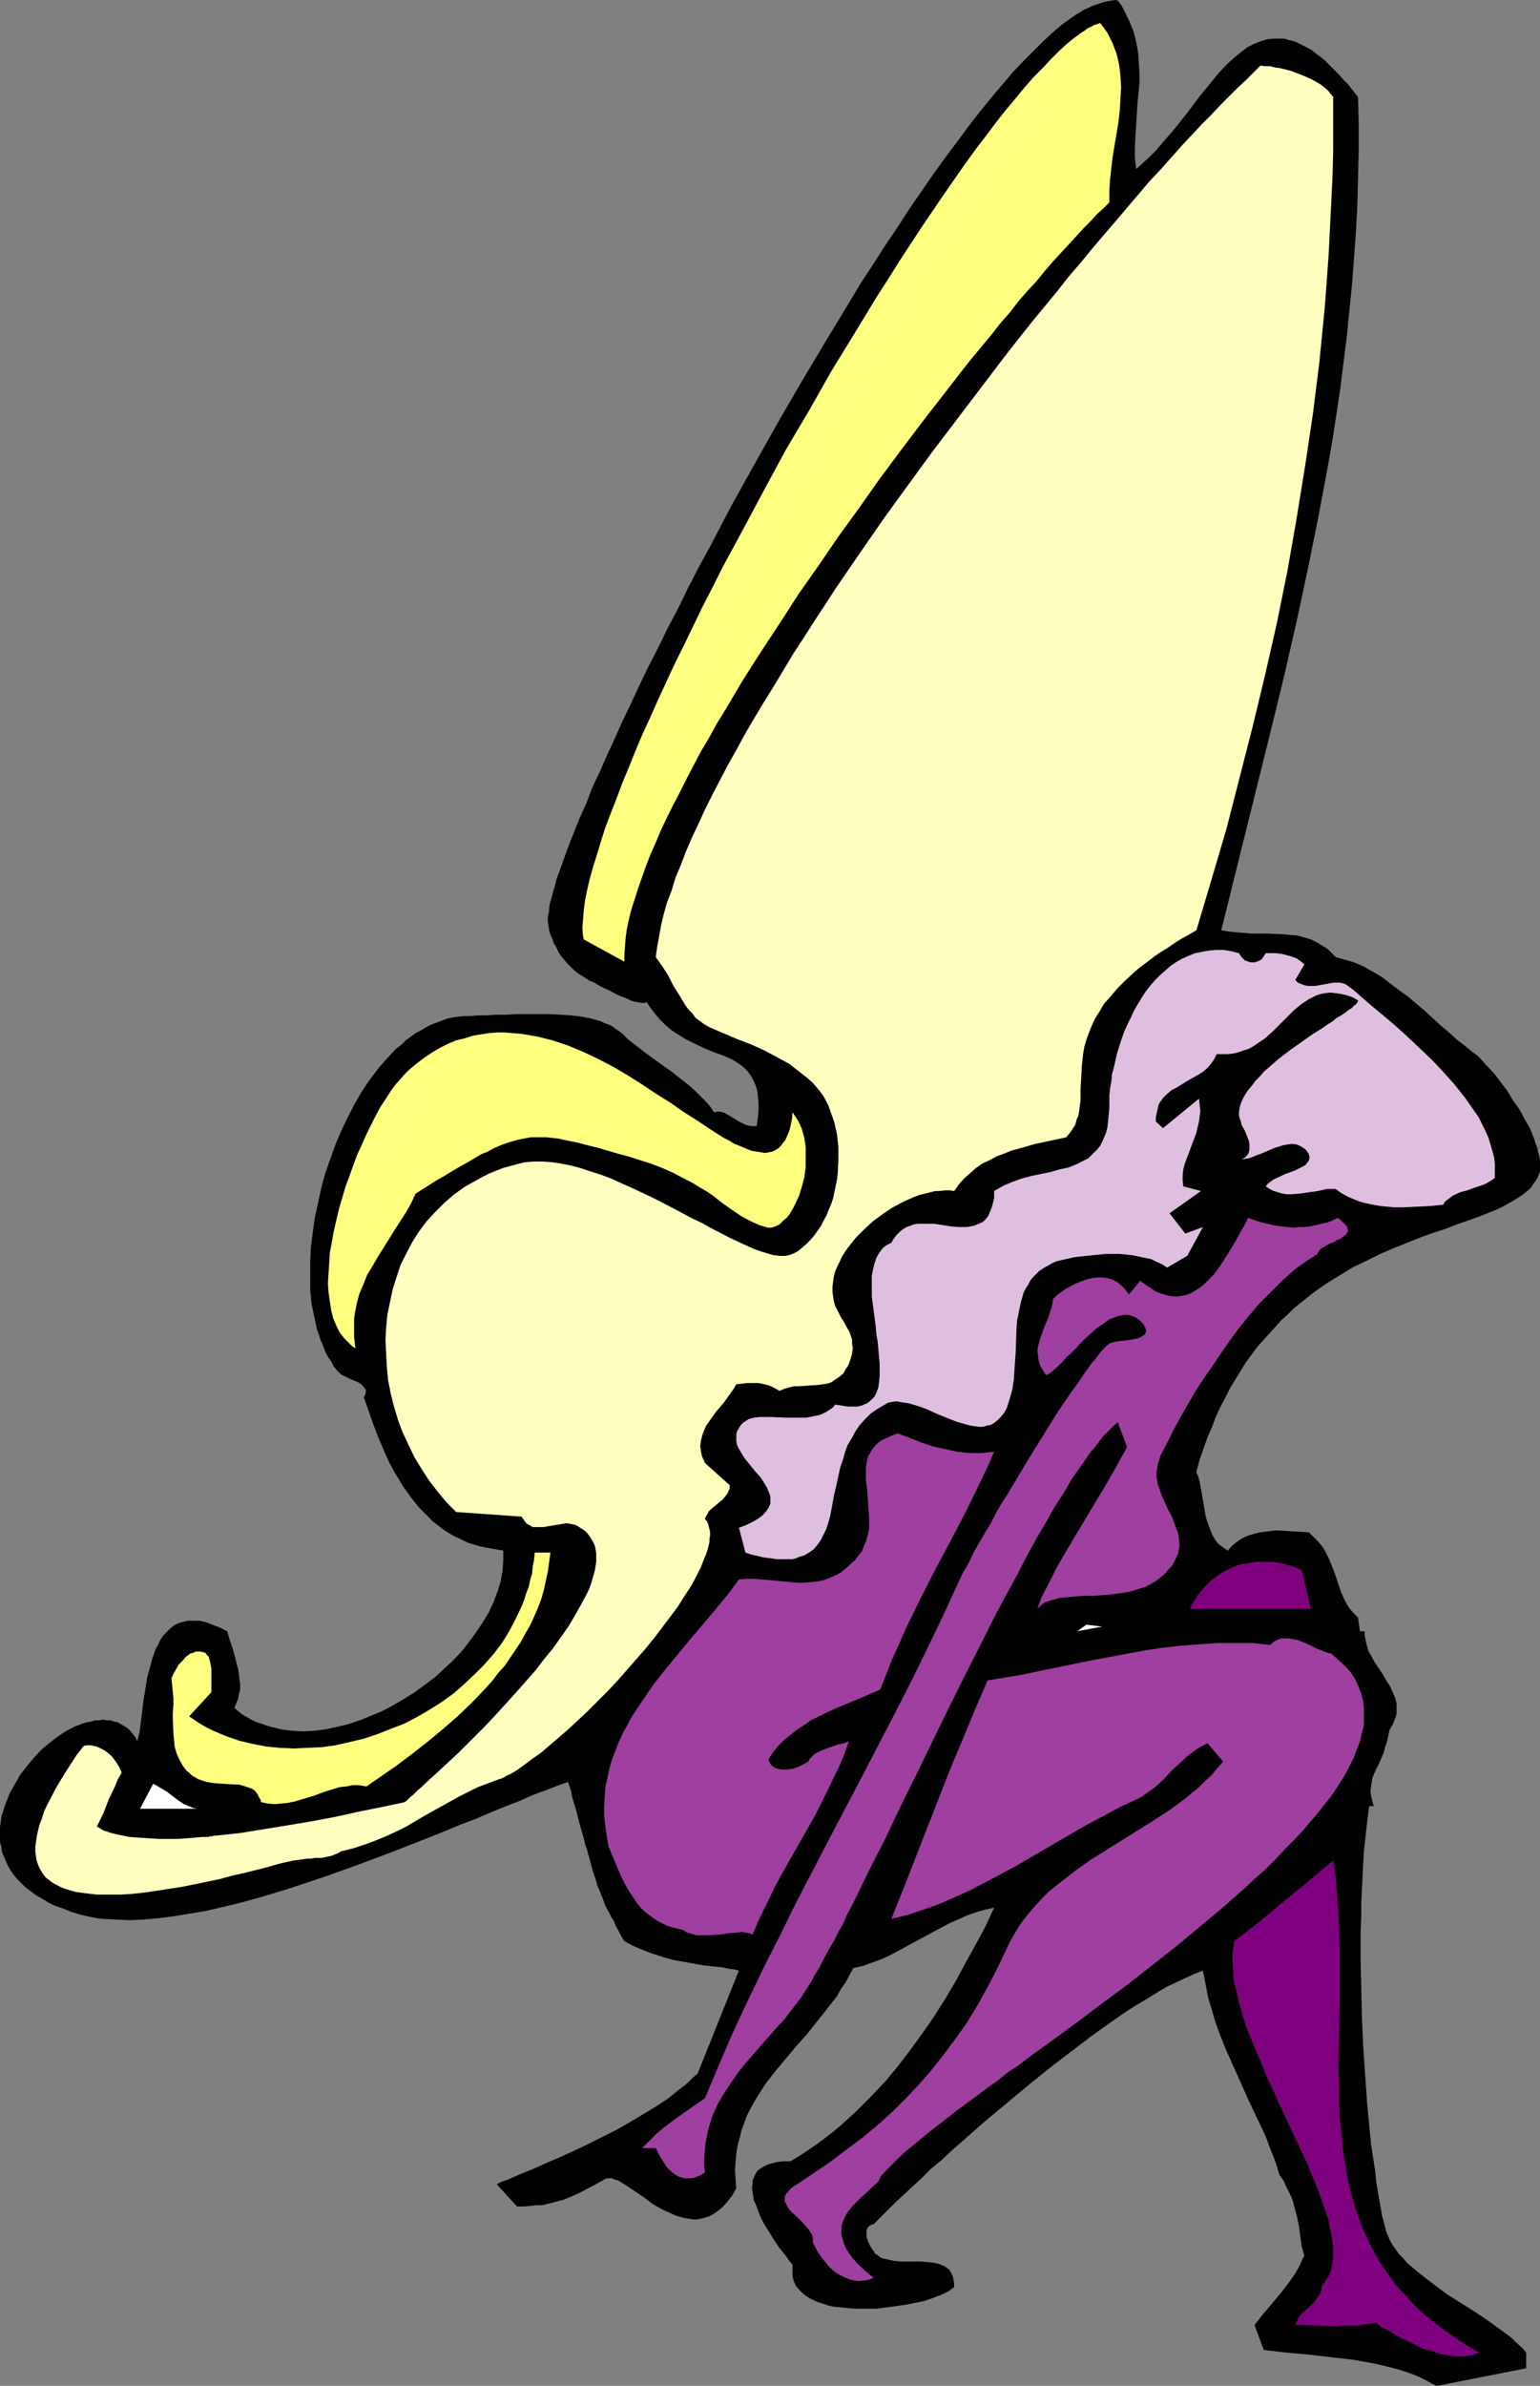 <?xml version="1.0" encoding="UTF-8" standalone="no"?>
<svg
   version="1.0"
   width="100.593mm"
   height="155.711mm"
   id="svg13"
   sodipodi:docname="Fairy 009.wmf"
   xmlns:inkscape="http://www.inkscape.org/namespaces/inkscape"
   xmlns:sodipodi="http://sodipodi.sourceforge.net/DTD/sodipodi-0.dtd"
   xmlns="http://www.w3.org/2000/svg"
   xmlns:svg="http://www.w3.org/2000/svg">
  <rect width="100%" height="100%" fill="#808080" stroke="none"/>
  <sodipodi:namedview
     id="namedview13"
     pagecolor="#ffffff"
     bordercolor="#000000"
     borderopacity="0.25"
     inkscape:showpageshadow="2"
     inkscape:pageopacity="0.0"
     inkscape:pagecheckerboard="0"
     inkscape:deskcolor="#d1d1d1"
     inkscape:document-units="mm" />
  <defs
     id="defs1">
    <pattern
       id="WMFhbasepattern"
       patternUnits="userSpaceOnUse"
       width="6"
       height="6"
       x="0"
       y="0" />
  </defs>
  <path
     style="fill:#000000;fill-opacity:1;fill-rule:evenodd;stroke:none"
     d="m 280.501,41.691 1.616,-1.454 1.777,-1.616 1.616,-1.616 1.616,-1.939 3.07,-3.555 3.07,-3.878 1.454,-1.939 1.454,-1.939 2.908,-3.555 1.454,-1.778 1.454,-1.616 1.454,-1.454 1.454,-1.293 1.616,-1.293 1.454,-1.131 1.616,-0.808 1.616,-0.646 1.616,-0.485 1.616,-0.162 h 0.969 0.808 0.969 l 0.808,0.323 0.969,0.162 0.969,0.323 0.969,0.485 0.969,0.485 0.969,0.485 1.131,0.646 0.969,0.808 1.131,0.808 0.969,0.808 1.131,1.131 1.131,1.131 1.131,1.131 1.131,1.293 1.293,1.293 1.131,1.454 1.293,1.616 0.162,6.625 v 6.625 l -0.162,6.464 -0.162,6.625 -0.323,6.464 -0.485,6.625 -0.485,6.464 -0.646,6.464 -0.646,6.464 -0.808,6.464 -0.808,6.464 -0.969,6.464 -0.969,6.302 -1.131,6.464 -2.424,12.927 -2.585,12.766 -2.747,12.766 -2.908,12.766 -3.07,12.604 -6.302,25.37 -6.302,25.37 1.777,0.323 1.777,0.162 1.939,0.162 1.939,0.162 h 3.716 l 3.878,0.162 1.777,0.162 1.939,0.162 1.777,0.485 1.616,0.485 1.616,0.808 1.616,0.97 0.808,0.485 0.646,0.646 0.808,0.808 0.646,0.646 2.262,0.646 2.262,0.646 2.262,0.97 2.262,1.293 2.262,1.293 2.101,1.616 2.101,1.616 2.262,1.616 4.201,3.555 4.039,3.717 1.939,1.616 1.939,1.778 1.939,1.454 1.939,1.616 0.485,0.323 0.646,0.485 0.646,0.646 0.646,0.646 0.646,0.808 0.808,0.808 1.616,1.778 1.454,1.939 1.616,2.101 1.454,2.424 1.616,2.262 1.293,2.424 1.293,2.262 0.969,2.424 0.323,1.131 0.485,1.131 0.162,0.97 0.323,1.131 0.162,0.97 v 0.97 0.97 0.808 l -0.323,0.808 -0.323,0.808 -0.485,0.808 -0.485,0.646 -0.485,0.808 -0.646,0.646 -1.616,1.293 -1.777,1.131 -1.939,1.131 -2.101,1.131 -2.424,0.97 -2.424,0.97 -2.747,0.97 -2.747,0.97 -2.908,1.131 -3.07,0.97 -3.07,1.131 -3.232,1.293 -3.232,1.293 -3.393,1.454 -3.232,1.616 -3.393,1.616 -3.232,1.939 -3.393,2.101 -3.232,2.262 -3.232,2.585 -1.616,1.293 -1.454,1.454 -1.616,1.454 -1.454,1.616 -2.908,3.232 -1.616,1.778 -1.293,1.778 -1.454,1.939 -1.293,2.101 -1.293,2.101 -1.293,2.101 -1.131,2.262 -1.293,2.424 -1.131,2.424 -0.969,2.585 -1.131,2.585 -0.969,2.747 -0.969,2.747 -0.808,3.07 0.485,1.131 0.323,1.293 0.485,2.585 0.485,2.747 0.485,2.909 0.323,1.293 0.485,1.293 0.485,1.293 0.485,1.131 0.646,1.131 0.808,0.97 1.131,0.808 1.131,0.808 0.969,-1.131 0.969,-0.808 1.131,-0.808 1.131,-0.646 1.293,-0.485 1.131,-0.323 1.293,-0.323 1.293,-0.162 2.747,-0.323 2.747,0.162 2.585,0.162 2.747,0.162 1.131,1.131 1.131,1.131 0.969,1.131 0.808,1.293 0.646,1.293 0.646,1.454 1.131,2.909 0.969,2.909 0.485,1.454 0.646,1.454 0.646,1.293 0.808,1.293 0.969,1.131 1.131,1.131 0.485,3.393 h 1.131 v 0.808 l 0.162,0.808 0.323,1.616 0.485,1.616 0.808,1.454 0.808,1.454 0.969,1.454 0.969,1.454 0.808,1.454 0.969,1.454 0.646,1.454 0.646,1.454 0.323,1.454 v 0.808 0.808 0.646 l -0.162,0.808 -0.323,0.808 -0.323,0.808 -0.485,0.97 -0.485,0.808 -0.323,1.616 -0.323,1.454 -0.485,1.293 -0.323,1.293 -0.485,1.131 -0.485,1.131 -0.485,0.97 -0.485,0.97 -0.808,1.939 -0.162,0.97 -0.162,1.131 -0.162,1.131 0.162,1.131 0.323,1.293 0.323,1.293 h -1.131 l -0.323,2.585 -0.323,2.747 -0.323,2.909 -0.323,2.909 -0.162,3.07 -0.162,3.07 -0.162,3.232 -0.162,3.393 v 3.393 l -0.162,3.393 v 6.948 l 0.162,7.11 0.162,7.272 0.323,7.272 0.485,7.11 0.485,6.948 0.323,3.393 0.323,3.393 0.323,3.232 0.485,3.232 0.485,3.07 0.323,3.07 0.485,2.909 0.485,2.747 0.485,2.747 0.646,2.424 0.323,1.293 0.485,1.131 0.485,1.131 0.646,1.131 0.808,1.131 0.808,1.131 0.969,0.97 0.969,1.131 2.262,1.939 2.424,1.939 2.585,1.939 2.585,1.939 5.655,3.555 2.747,1.778 2.585,1.778 2.424,1.778 2.424,1.778 0.969,0.97 1.939,1.778 0.808,0.97 v 3.878 l -22.136,4.363 -2.424,-1.293 -2.262,-1.131 -2.585,-0.97 -2.585,-0.808 -2.585,-0.646 -2.747,-0.646 -2.585,-0.485 -2.747,-0.485 -5.655,-0.646 -5.494,-0.646 -5.494,-0.485 -5.494,-0.646 -2.262,-6.14 1.616,-2.101 3.393,-4.04 1.616,-1.939 1.616,-2.101 1.616,-2.262 1.293,-2.262 0.485,-1.131 0.646,-1.293 -0.646,-2.262 -0.323,-2.424 -0.162,-1.131 -0.162,-1.293 -0.485,-2.424 -0.646,-2.424 -0.323,-1.293 -0.485,-1.293 -0.646,-1.293 -0.646,-1.293 -0.646,-1.454 -0.969,-1.293 -0.969,-3.232 -1.293,-3.232 -1.131,-3.07 -1.454,-3.07 -2.908,-6.14 -2.747,-6.14 -2.747,-6.14 -1.293,-3.232 -1.131,-3.07 -0.969,-3.232 -0.969,-3.232 -0.646,-3.393 -0.646,-3.232 -2.101,0.808 -2.101,0.97 -2.424,1.131 -2.424,1.131 -2.424,1.454 -2.585,1.616 -2.747,1.616 -2.747,1.778 -2.747,1.939 -2.747,1.939 -2.908,2.101 -2.747,2.101 -5.978,4.525 -5.655,4.525 -5.817,4.848 -5.655,4.686 -5.494,4.848 -2.585,2.262 -2.585,2.424 -2.585,2.101 -2.262,2.262 -2.262,2.101 -2.262,2.101 -2.101,1.939 -1.939,1.939 -1.777,1.778 -1.616,1.616 -0.646,0.162 -0.485,0.323 -0.323,0.323 -0.162,0.323 -0.162,0.485 v 0.323 0.646 0.485 l 0.323,0.97 0.485,1.131 0.485,0.808 0.485,0.646 0.323,0.646 0.646,0.323 0.485,0.485 0.646,0.323 1.454,0.323 1.454,0.323 1.616,0.162 h 1.616 3.393 l 1.777,0.162 1.454,0.162 1.454,0.323 0.646,0.323 0.485,0.162 0.646,0.485 0.485,0.323 0.323,0.485 0.323,0.646 0.323,0.646 0.162,0.808 0.162,0.808 v 0.97 l -0.646,0.485 -0.646,0.485 -0.969,0.485 -0.969,0.485 -1.293,0.485 -1.293,0.485 -1.454,0.485 -1.454,0.323 -1.616,0.323 -1.616,0.323 -3.555,0.485 -3.555,0.485 h -3.716 -1.777 l -1.777,-0.162 -1.616,-0.162 -1.777,-0.162 -1.454,-0.323 -1.454,-0.485 -1.454,-0.485 -1.293,-0.646 -1.131,-0.646 -0.969,-0.808 -0.808,-0.808 -0.808,-0.97 -0.485,-1.131 -0.323,-1.293 v -1.293 -1.454 l -0.485,-0.646 -0.485,-0.485 -0.485,-0.808 -0.646,-0.808 -1.293,-1.616 -1.293,-1.939 -1.293,-2.101 -1.293,-2.101 -0.969,-2.101 -0.808,-2.262 -0.485,-0.97 -0.162,-1.131 -0.162,-0.97 -0.162,-0.97 0.162,-0.97 v -0.808 l 0.323,-0.808 0.323,-0.808 0.485,-0.808 0.808,-0.646 0.808,-0.485 0.969,-0.485 1.131,-0.323 1.293,-0.323 1.454,-0.162 h 1.777 l 2.101,-1.293 2.262,-1.454 2.101,-1.454 1.939,-1.454 2.101,-1.616 1.939,-1.616 3.716,-3.393 3.555,-3.555 3.555,-3.717 3.232,-3.878 3.07,-4.04 3.07,-4.201 2.908,-4.201 2.747,-4.363 2.585,-4.363 2.424,-4.525 2.424,-4.363 2.424,-4.525 2.101,-4.525 -2.262,0.485 -2.262,0.646 -2.262,0.808 -2.101,0.97 -2.262,0.97 -2.101,1.131 -4.201,2.262 -4.201,2.262 -4.201,2.262 -2.101,0.97 -2.262,0.808 -2.262,0.808 -2.262,0.485 -0.969,1.778 -0.969,1.778 -1.131,1.616 -0.969,1.778 -2.424,3.07 -2.424,3.07 -2.585,3.232 -2.585,2.909 -2.585,3.07 -2.424,2.909 -2.424,3.07 -2.101,3.232 -0.969,1.616 -0.969,1.778 -0.808,1.616 -0.646,1.778 -0.646,1.778 -0.485,1.939 -0.485,1.778 -0.323,2.101 -0.162,1.939 -0.162,2.101 0.162,2.262 0.162,2.101 -0.969,1.778 -1.131,1.454 -1.131,1.293 -1.131,0.97 -1.131,0.808 -1.131,0.646 -1.131,0.323 -1.293,0.323 -1.131,0.162 -1.131,-0.162 -1.293,-0.162 -1.131,-0.323 -1.131,-0.323 -1.131,-0.485 -2.424,-1.131 -2.262,-1.293 -2.101,-1.616 -1.939,-1.293 -1.939,-1.293 -0.969,-0.646 -0.808,-0.485 -0.808,-0.485 -0.808,-0.162 -0.646,-0.323 h -0.808 -0.485 l -0.646,0.323 -1.454,0.808 -1.454,0.808 -1.293,0.646 -1.131,0.646 -2.424,1.131 -2.424,0.97 -2.424,0.646 -1.293,0.323 -1.293,0.323 h -1.454 l -1.454,0.162 -1.616,0.162 h -1.777 l -5.009,-5.494 1.293,-0.646 1.454,-0.485 2.908,-1.293 3.232,-1.293 3.232,-1.454 3.393,-1.454 3.555,-1.616 3.393,-1.616 3.555,-1.778 3.555,-1.778 3.393,-1.939 3.232,-1.939 3.232,-1.939 2.908,-1.939 2.585,-2.101 1.293,-0.97 1.131,-0.97 1.131,-1.131 1.131,-0.97 10.179,-25.37 -1.293,-0.323 -1.293,-0.162 -1.454,-0.323 -1.616,-0.162 -1.454,-0.162 -1.616,-0.162 -1.777,-0.323 -1.777,-0.323 -1.777,-0.323 -1.939,-0.323 -1.777,-0.485 -2.101,-0.646 -1.939,-0.646 -2.101,-0.808 -2.262,-0.97 -2.101,-1.131 -0.808,-1.293 -0.646,-1.293 -0.646,-1.131 -0.485,-1.293 -0.646,-0.97 -0.485,-0.97 -0.969,-1.778 -0.646,-1.778 -0.646,-1.616 -0.646,-1.454 -0.485,-1.778 -0.646,-1.778 -0.485,-1.939 -0.323,-1.131 -0.323,-1.131 -0.323,-1.293 -0.485,-1.293 -0.323,-1.454 -0.485,-1.616 -0.485,-1.778 -0.485,-1.778 -0.485,-1.939 -0.646,-2.101 -0.323,-1.131 -0.162,-1.131 -0.808,-2.424 -2.747,0.97 -2.908,1.131 -3.07,1.131 -3.232,1.454 -3.393,1.293 -3.555,1.454 -3.716,1.616 -3.878,1.454 -3.878,1.616 -4.039,1.616 -8.241,3.232 -8.564,3.232 -8.564,3.07 -8.725,2.909 -4.201,1.293 -4.363,1.293 -4.201,1.131 -4.039,0.97 -4.201,0.97 -3.878,0.646 -3.878,0.646 -3.878,0.485 -3.555,0.323 -3.555,0.162 -3.393,-0.162 -3.232,-0.162 -1.454,-0.162 -3.07,-0.646 -1.293,-0.323 -2.101,-0.646 -1.939,-0.808 -1.939,-0.646 -1.616,-0.808 -1.616,-0.97 L 8.887,467.483 7.594,466.514 6.302,465.544 5.332,464.574 4.201,463.443 3.393,462.474 2.585,461.343 1.939,460.212 1.454,459.08 0.969,457.949 0.485,456.818 0.323,455.525 0,454.394 v -1.293 -1.131 -1.293 l 0.162,-1.131 0.162,-1.293 0.323,-1.131 0.808,-2.424 0.969,-2.424 1.293,-2.262 1.293,-2.262 1.616,-2.101 1.777,-2.101 1.777,-1.939 1.939,-1.616 2.101,-1.616 1.939,-1.293 2.101,-1.131 2.101,-0.808 1.131,-0.323 0.969,-0.162 0.969,-0.323 h 0.969 l 0.969,-0.162 0.969,0.162 h 0.969 l 0.808,0.323 0.969,0.162 0.808,0.485 0.808,0.485 0.808,0.485 0.646,0.646 0.646,0.808 0.646,0.808 0.485,0.97 0.162,-0.97 0.323,-0.97 0.162,-1.131 0.162,-1.293 0.323,-2.747 0.162,-1.293 0.162,-1.454 0.485,-2.909 0.485,-3.07 0.808,-2.909 0.323,-1.293 0.485,-1.454 0.485,-1.293 0.646,-1.131 0.485,-1.131 0.808,-1.131 0.808,-0.808 0.808,-0.808 0.969,-0.808 0.969,-0.485 1.131,-0.323 1.293,-0.323 h 1.293 1.454 l 1.616,0.323 1.616,0.646 1.777,0.646 0.969,0.485 0.969,0.485 0.646,2.101 0.808,2.424 0.646,2.424 0.646,2.585 0.162,1.131 0.162,1.293 0.162,1.131 v 1.293 l -0.323,1.131 -0.162,1.131 -0.485,1.131 -0.485,1.131 0.969,0.808 0.969,0.808 1.131,0.646 1.131,0.646 1.293,0.646 1.131,0.323 1.293,0.485 1.131,0.323 2.585,0.646 2.585,0.323 2.747,0.162 2.747,-0.162 2.747,-0.323 2.908,-0.646 2.747,-0.646 2.908,-0.97 2.747,-1.131 2.747,-1.131 2.747,-1.454 2.747,-1.616 2.585,-1.616 2.424,-1.778 2.585,-1.939 2.262,-2.101 2.262,-2.101 2.101,-2.262 1.777,-2.262 1.777,-2.424 1.616,-2.424 1.454,-2.424 1.131,-2.424 0.969,-2.585 0.808,-2.585 0.485,-2.585 0.162,-2.585 v -2.424 l -1.939,-0.323 -1.777,-0.323 -1.777,-0.323 -1.616,-0.485 -1.616,-0.485 -1.616,-0.808 -1.454,-0.646 -1.454,-0.808 -1.293,-0.808 -1.454,-1.131 -1.293,-0.97 -1.131,-1.131 -1.131,-1.131 -1.131,-1.131 -2.101,-2.585 -1.939,-2.747 -1.777,-2.909 -1.616,-2.909 -1.454,-3.232 -1.293,-3.07 -1.293,-3.393 -1.131,-3.232 -1.131,-3.232 0.323,-0.646 0.162,-0.646 v -0.646 l -0.323,-0.323 -0.323,-0.485 -0.323,-0.323 -0.646,-0.485 -0.646,-0.323 -1.293,-0.485 -1.293,-0.646 -1.293,-0.646 -0.485,-0.485 -0.485,-0.485 -0.808,-0.97 -0.646,-1.293 -0.808,-1.131 -0.646,-1.293 -0.485,-1.293 -0.646,-1.454 -0.969,-2.909 -0.646,-3.07 -0.646,-3.07 -0.323,-3.393 v -3.393 -3.555 l 0.162,-3.555 0.485,-3.717 0.485,-3.555 0.808,-3.717 0.808,-3.717 0.969,-3.555 1.293,-3.717 1.293,-3.555 1.454,-3.393 1.616,-3.393 1.616,-3.07 1.777,-3.07 1.939,-2.909 2.101,-2.747 2.262,-2.585 2.101,-2.262 1.293,-0.97 1.131,-1.131 1.131,-0.808 1.293,-0.97 1.293,-0.646 1.293,-0.808 1.293,-0.646 1.293,-0.485 1.293,-0.485 1.293,-0.485 1.454,-0.323 1.293,-0.162 1.454,-0.162 h 1.454 l 1.939,-0.162 h 0.969 1.131 l 2.424,-0.162 h 2.424 l 2.747,-0.162 h 2.585 5.494 l 2.747,0.162 2.585,0.162 2.585,0.323 2.424,0.485 2.262,0.646 0.969,0.485 0.969,0.323 0.969,0.485 0.808,0.646 0.808,0.485 0.808,0.646 1.293,1.293 1.454,1.131 2.908,2.262 3.07,2.262 3.232,2.262 3.07,2.424 1.454,1.131 1.454,1.293 1.293,1.293 1.293,1.293 1.131,1.293 0.969,1.454 0.808,-0.162 h 0.646 l 0.808,0.162 0.646,0.323 1.131,0.646 2.424,1.454 1.293,0.646 0.646,0.162 0.646,0.162 h 0.808 0.646 l 0.323,-2.101 0.162,-1.939 v -1.616 l -0.162,-1.616 -0.162,-1.454 -0.323,-1.131 -0.485,-1.131 -0.485,-0.97 -0.646,-0.97 -0.646,-0.808 -0.808,-0.808 -0.808,-0.646 -0.808,-0.485 -0.969,-0.646 -2.101,-0.97 -2.262,-0.808 -2.424,-0.97 -2.424,-1.131 -2.585,-1.293 -1.293,-0.808 -1.293,-0.808 -1.131,-0.808 -1.293,-1.131 -1.131,-1.131 -1.131,-1.293 -1.131,-1.454 -1.131,-1.616 -0.646,0.162 h -0.646 l -0.808,-0.162 -0.969,-0.162 -0.969,-0.323 -0.969,-0.485 -2.101,-0.808 -2.101,-1.131 -2.101,-0.97 -0.808,-0.485 -0.808,-0.485 -0.808,-0.323 -0.646,-0.323 -0.969,-0.646 -0.808,-0.485 -0.969,-0.646 -0.969,-0.808 -0.808,-0.808 -0.808,-0.808 -1.454,-1.778 -0.646,-0.97 -0.485,-1.131 -0.646,-0.97 -0.323,-1.131 -0.485,-0.97 -0.323,-1.131 -0.162,-1.131 -0.162,-1.131 v -1.131 l 0.162,-0.646 0.162,-0.646 v -0.808 l 0.162,-0.97 0.485,-1.778 0.323,-1.131 0.323,-1.131 0.646,-2.424 0.969,-2.585 0.969,-2.747 1.131,-3.07 1.293,-3.232 1.293,-3.232 1.616,-3.555 1.454,-3.878 1.777,-3.717 1.777,-4.04 1.939,-4.201 1.939,-4.363 2.101,-4.363 2.101,-4.525 2.262,-4.686 2.424,-4.686 2.262,-4.686 2.585,-4.848 2.424,-5.009 2.585,-5.009 2.747,-5.009 5.332,-10.18 5.655,-10.18 5.817,-10.342 5.817,-10.019 5.978,-10.019 5.978,-9.857 2.908,-4.848 3.07,-4.686 2.908,-4.525 3.07,-4.525 2.908,-4.525 2.908,-4.201 2.908,-4.201 2.908,-4.04 2.908,-3.878 2.747,-3.717 2.747,-3.555 2.747,-3.393 2.747,-3.232 2.585,-3.07 2.585,-2.747 2.585,-2.585 2.424,-2.424 2.424,-2.262 2.262,-1.939 1.131,-0.808 1.131,-0.808 1.131,-0.808 1.131,-0.646 0.969,-0.646 1.131,-0.485 0.969,-0.485 0.969,-0.323 0.969,-0.323 0.969,-0.323 0.808,-0.162 0.969,-0.162 L 275.169,0 l 0.808,0.162 0.969,1.293 0.646,1.293 0.646,1.293 0.646,1.293 0.485,1.293 0.485,1.131 0.646,2.585 0.485,2.585 0.162,2.424 0.162,2.585 v 2.585 l -0.485,5.009 -0.323,5.171 -0.162,2.747 -0.162,2.747 v 2.747 z"
     id="path1" />
  <path
     style="fill:#ffff7f;fill-opacity:1;fill-rule:evenodd;stroke:none"
     d="m 273.876,49.932 -1.454,1.454 -1.616,1.454 -1.616,1.778 -1.616,1.616 -1.777,1.939 -1.939,2.101 -1.939,2.101 -1.939,2.101 -2.101,2.424 -1.939,2.424 -2.262,2.424 -2.262,2.585 -2.101,2.747 -2.424,2.747 -2.262,2.909 -2.424,2.909 -2.424,2.909 -2.424,3.07 -5.009,6.464 -5.009,6.464 -5.009,6.625 -5.171,6.948 -5.009,7.11 -5.171,7.11 -4.847,7.11 -5.009,7.11 -4.686,7.272 -4.686,7.11 -4.524,7.11 -4.201,7.11 -2.101,3.393 -1.939,3.555 -1.939,3.232 -1.777,3.393 -1.777,3.393 -1.616,3.232 -1.616,3.07 -1.616,3.232 -1.454,3.07 -1.293,3.07 -1.293,2.909 -1.131,2.909 -0.969,2.747 -0.969,2.747 -0.808,2.585 -0.808,2.424 -0.646,2.585 -0.485,2.262 -0.323,2.262 -0.162,2.101 -0.162,2.101 v 1.778 l -10.018,-5.494 -0.162,-0.646 -0.162,-1.616 v -0.97 l 0.162,-1.939 0.162,-2.101 0.323,-2.424 0.485,-2.424 0.646,-2.747 0.808,-2.909 0.969,-3.07 0.969,-3.232 1.131,-3.555 1.293,-3.393 1.454,-3.717 1.454,-3.878 1.616,-3.878 1.616,-4.04 1.777,-4.201 1.939,-4.201 1.939,-4.363 2.101,-4.525 2.101,-4.525 2.262,-4.525 2.262,-4.686 2.262,-4.686 2.424,-4.686 2.424,-4.848 5.171,-9.534 5.171,-9.695 5.332,-9.857 5.655,-9.534 5.494,-9.695 5.655,-9.211 5.494,-9.049 2.908,-4.525 2.747,-4.363 2.747,-4.201 2.747,-4.201 2.747,-4.04 2.747,-4.04 2.585,-3.717 2.585,-3.717 2.585,-3.555 2.585,-3.393 2.424,-3.232 2.424,-3.07 2.424,-2.909 2.262,-2.747 2.262,-2.585 2.262,-2.262 2.101,-2.262 1.939,-1.939 1.939,-1.778 1.777,-1.454 1.777,-1.293 0.808,-0.485 0.808,-0.646 0.808,-0.323 0.808,-0.485 0.646,-0.162 0.808,-0.323 0.969,1.293 0.808,1.131 0.646,1.293 0.646,1.293 0.485,1.293 0.485,1.293 0.323,1.293 0.323,1.454 0.162,1.293 0.162,1.454 0.162,2.747 -0.162,2.909 -0.162,2.747 -0.323,2.909 -0.485,2.909 -0.969,5.817 -0.323,2.747 -0.323,2.909 -0.162,2.747 z"
     id="path2" />
  <path
     style="fill:#ffffbf;fill-opacity:1;fill-rule:evenodd;stroke:none"
     d="m 329.136,23.915 v 6.625 6.464 l -0.162,6.464 -0.323,6.625 -0.323,6.464 -0.323,6.464 -0.485,6.625 -0.485,6.464 -0.646,6.464 -0.646,6.625 -0.808,6.464 -0.808,6.464 -1.939,12.927 -2.101,12.927 -2.262,12.927 -2.585,12.766 -2.908,12.766 -3.07,12.766 -3.232,12.604 -3.232,12.604 -3.716,12.604 -3.716,12.443 -1.939,1.131 -1.777,0.97 -1.777,1.131 -1.616,1.131 -1.616,0.97 -1.454,0.97 -1.454,1.131 -1.293,0.97 -1.293,0.97 -1.293,1.131 -2.101,1.939 -1.939,1.939 -1.616,1.939 -1.616,1.778 -1.131,1.939 -1.131,1.778 -0.808,1.778 -0.646,1.616 -0.646,1.778 -0.485,1.616 -0.323,1.778 -0.162,1.454 -0.162,1.616 -0.162,2.909 -0.162,2.909 v 2.747 l -0.162,1.131 -0.162,1.293 -0.162,1.131 -0.485,1.131 -0.323,1.293 -0.646,0.97 -0.646,0.97 -0.969,1.131 -3.716,0.808 -3.878,0.808 -3.878,1.131 -1.939,0.485 -1.939,0.808 -1.777,0.646 -1.777,0.97 -1.777,0.808 -1.616,1.131 -1.454,1.293 -1.454,1.293 -1.293,1.454 -1.131,1.616 -1.131,-0.162 h -1.131 l -1.293,0.162 h -1.131 l -1.293,0.323 -1.293,0.323 -1.293,0.323 -1.293,0.485 -2.585,1.131 -2.747,1.454 -2.424,1.616 -2.424,1.778 -2.262,2.101 -2.101,2.101 -1.777,2.262 -0.808,1.131 -0.808,1.293 -0.485,1.131 -0.646,1.293 -0.485,1.131 -0.323,1.293 -0.162,1.131 -0.162,1.293 v 1.293 l 0.162,1.131 0.162,1.131 0.323,1.131 0.485,0.97 0.485,0.97 0.485,0.97 0.646,0.97 0.969,1.778 0.485,0.808 0.323,0.97 0.323,0.97 v 1.131 l 0.162,0.97 -0.162,1.293 -0.323,1.131 -0.485,1.454 -0.323,0.646 -0.485,0.646 -0.323,0.646 -0.323,0.485 -0.969,0.808 -0.969,0.646 -0.969,0.646 -0.969,0.323 -1.131,0.162 -1.131,0.162 -2.424,0.162 -2.424,0.162 h -1.131 l -1.293,0.323 -1.131,0.323 -1.131,0.485 -1.131,-0.646 -1.293,-0.646 -1.293,-0.323 -1.454,-0.323 h -1.293 -1.454 l -1.293,0.162 -1.454,0.162 -0.646,1.131 -0.808,1.131 -1.616,2.262 -1.939,2.262 -1.616,2.262 -0.808,1.131 -0.485,1.131 -0.485,1.293 -0.323,1.293 -0.162,1.293 0.162,1.293 0.162,0.808 0.162,0.646 0.323,0.646 0.323,0.808 6.14,5.494 v 0.808 l -0.323,0.646 -0.162,0.485 -0.485,0.646 -0.808,0.97 -0.969,0.808 -0.969,0.808 -0.969,0.808 -0.485,0.485 -0.323,0.646 -0.323,0.485 -0.323,0.646 0.485,0.646 0.323,0.646 0.162,0.646 0.162,0.646 0.162,0.808 v 0.808 l -0.162,0.808 v 0.808 l -0.485,1.939 -0.323,0.97 -0.485,1.131 -0.808,2.101 -1.131,2.262 -1.293,2.424 -1.616,2.424 -1.616,2.585 -1.939,2.585 -1.939,2.585 -2.101,2.747 -2.101,2.585 -2.262,2.585 -4.686,5.333 -2.424,2.585 -2.424,2.424 -2.424,2.424 -2.424,2.262 -2.424,2.262 -2.262,1.939 -2.262,1.939 -2.262,1.939 -2.101,1.454 -1.939,1.454 -1.777,1.293 -0.808,0.485 -0.808,0.485 -0.808,0.323 -0.808,0.485 -0.646,0.323 -0.646,0.162 -2.585,0.97 -2.585,0.97 -2.262,1.131 -2.262,1.131 -4.363,2.424 -4.363,2.424 -4.363,2.585 -2.262,1.131 -2.424,1.131 -2.747,1.131 -2.585,0.97 -2.908,0.97 -3.232,0.808 -0.808,0.485 -0.808,0.323 -0.808,0.323 -0.808,0.162 -1.616,0.323 h -1.616 l -0.808,0.162 h -0.969 l -1.131,0.162 -1.131,0.162 -1.293,0.162 -1.454,0.323 -1.454,0.323 -1.777,0.485 -2.262,0.646 -2.585,0.646 -2.585,0.646 -2.908,0.646 -2.908,0.808 -3.07,0.646 -6.302,1.293 -6.302,0.97 -3.232,0.485 -3.07,0.323 -2.908,0.162 h -2.908 -2.747 l -2.747,-0.323 -2.424,-0.323 -1.131,-0.323 -1.131,-0.323 -0.969,-0.323 -0.969,-0.485 -0.969,-0.485 -0.808,-0.485 -0.808,-0.646 -0.646,-0.485 -0.646,-0.808 -0.485,-0.808 -0.485,-0.808 -0.323,-0.808 -0.323,-0.97 -0.162,-0.97 -0.162,-1.131 v -1.293 l 0.162,-1.131 0.162,-1.293 0.323,-1.454 0.323,-1.454 0.646,-1.616 0.485,-1.616 0.808,-1.778 0.969,-1.778 0.969,-1.939 1.131,-1.939 1.293,-2.101 1.454,-2.262 1.454,-2.262 1.777,-2.262 0.808,-0.162 h 0.808 l 0.808,0.162 0.808,0.162 0.646,0.323 0.646,0.323 0.646,0.323 0.646,0.485 1.131,0.97 0.969,1.293 0.808,1.293 0.646,1.454 -0.969,1.616 -0.646,1.616 -1.616,3.393 -1.293,3.393 -1.616,3.232 0.808,0.485 0.808,0.485 1.939,0.646 2.101,0.485 2.424,0.485 2.262,0.162 2.424,0.162 2.585,0.162 h 2.424 2.262 l 2.262,-0.162 1.939,-0.162 1.777,-0.162 h 0.808 0.646 l 0.485,-0.162 h 0.485 l 0.485,-0.162 h 0.323 0.162 v 0 l 5.978,-0.646 5.978,-0.97 5.978,-0.97 5.817,-0.97 5.978,-1.131 5.817,-1.293 5.655,-1.131 5.332,-1.131 0.485,-0.323 0.485,-0.485 0.485,-0.485 0.646,-0.485 0.646,-0.646 0.646,-0.646 0.808,-0.646 0.808,-0.808 1.777,-1.616 1.939,-1.778 2.101,-1.939 2.262,-2.101 2.262,-2.262 2.424,-2.424 2.424,-2.424 2.424,-2.585 4.847,-5.333 4.847,-5.494 2.101,-2.747 2.262,-2.747 1.939,-2.747 1.939,-2.747 1.616,-2.747 1.454,-2.585 1.293,-2.424 0.646,-1.293 0.485,-1.293 0.323,-1.131 0.323,-1.131 0.323,-1.131 0.162,-1.131 0.162,-0.97 v -1.131 -0.97 l -0.162,-0.97 -0.162,-0.808 -0.323,-0.808 -0.485,-0.808 -0.485,-0.808 -0.646,-0.808 -0.646,-0.646 -0.808,-0.485 -0.969,-0.646 -0.808,-0.323 -0.969,-0.162 -0.808,-0.162 -0.969,0.162 -1.939,0.323 -1.939,0.323 -0.808,0.162 h -0.969 -0.808 -0.969 l -0.808,-0.485 -0.646,-0.323 -0.646,-0.808 -0.323,-0.485 -0.323,-0.485 -16.158,-1.131 -2.424,-2.424 -2.262,-2.747 -2.101,-2.747 -1.777,-2.747 -1.777,-2.909 -1.454,-3.07 -1.454,-3.07 -1.131,-3.07 -0.969,-3.232 -0.808,-3.232 -0.646,-3.232 -0.323,-3.393 -0.162,-3.232 -0.162,-3.232 0.162,-3.232 0.323,-3.232 0.646,-3.07 0.646,-3.07 0.969,-3.07 0.969,-2.909 1.454,-2.909 1.454,-2.747 1.616,-2.585 1.939,-2.585 2.101,-2.262 2.262,-2.262 2.424,-2.101 2.747,-1.939 2.908,-1.616 1.454,-0.808 1.616,-0.808 1.616,-0.646 1.616,-0.646 1.777,-0.485 1.777,-0.485 1.939,-0.485 2.101,-0.162 h 2.262 l 2.262,0.162 2.262,0.323 2.424,0.485 2.424,0.646 2.424,0.808 2.585,0.808 2.585,0.97 2.424,1.131 2.585,1.131 5.171,2.424 5.009,2.585 4.847,2.585 2.424,1.131 2.262,1.293 2.262,1.131 2.101,1.131 2.101,0.97 2.101,0.97 1.777,0.808 1.777,0.646 1.616,0.485 1.616,0.485 1.454,0.162 h 1.293 l 0.969,-0.162 0.969,-0.323 1.293,-0.646 0.969,-0.808 1.131,-0.97 0.969,-0.97 0.969,-1.131 0.808,-1.131 0.808,-1.131 0.646,-1.293 0.808,-1.454 0.485,-1.293 0.646,-1.454 0.485,-1.454 0.323,-1.616 0.323,-1.454 0.323,-1.616 0.162,-1.454 0.162,-3.232 v -1.616 -1.616 l -0.162,-1.454 -0.162,-1.616 -0.323,-1.454 -0.323,-1.454 -0.485,-1.454 -0.485,-1.293 -0.485,-1.454 -0.646,-1.293 -0.646,-1.131 -0.808,-1.131 -0.808,-0.97 -0.969,-1.131 -1.454,-1.293 -1.454,-1.131 -1.454,-1.131 -1.454,-1.131 -3.232,-1.778 -3.07,-1.616 -3.232,-1.454 -3.393,-1.293 -3.393,-1.454 -3.393,-1.454 -1.131,-0.646 -1.131,-0.808 -1.131,-0.808 -0.808,-1.131 -0.969,-0.97 -0.808,-1.131 -1.454,-2.424 -1.454,-2.262 -0.646,-1.293 -0.646,-1.293 -1.454,-2.262 -0.808,-1.131 -0.808,-1.131 0.323,-2.424 0.485,-2.585 0.485,-2.747 0.646,-2.747 0.808,-2.909 1.131,-2.909 0.969,-3.232 1.293,-3.07 1.293,-3.393 1.454,-3.393 1.616,-3.393 1.616,-3.555 1.777,-3.555 1.939,-3.717 1.939,-3.717 2.101,-3.717 2.101,-3.878 2.262,-3.878 2.424,-4.04 2.424,-3.878 2.424,-4.04 2.424,-4.04 2.747,-4.201 2.585,-4.04 5.494,-8.403 5.655,-8.241 5.817,-8.403 5.978,-8.241 6.14,-8.403 6.14,-8.08 6.14,-8.08 6.14,-8.08 6.14,-7.756 6.14,-7.433 2.908,-3.717 3.07,-3.555 2.908,-3.555 2.908,-3.393 2.908,-3.393 2.747,-3.232 2.747,-3.232 2.747,-3.232 2.747,-2.909 2.585,-2.909 2.585,-2.909 2.424,-2.585 2.424,-2.585 2.424,-2.424 2.262,-2.424 2.101,-2.101 2.101,-2.101 2.101,-1.939 1.777,-1.778 1.777,-1.778 1.131,0.162 h 1.293 l 1.131,0.323 1.293,0.162 2.585,0.646 2.585,0.97 2.585,1.131 1.131,0.646 1.131,0.646 0.808,0.646 0.969,0.808 0.646,0.808 z"
     id="path3" />
  <path
     style="fill:#dfbfdf;fill-opacity:1;fill-rule:evenodd;stroke:none"
     d="m 312.493,235.115 h 1.293 1.131 l 1.454,0.162 1.293,0.323 1.131,0.323 1.293,0.485 0.969,0.646 0.969,0.808 -2.262,3.878 0.646,0.646 0.808,0.323 0.808,0.323 0.969,0.162 h 0.808 0.969 l 1.777,-0.323 1.777,-0.323 0.808,-0.162 h 0.808 0.808 l 0.808,0.162 0.808,0.323 0.646,0.485 1.293,0.97 1.293,1.131 1.293,1.131 1.293,1.131 2.908,2.424 3.07,2.585 3.07,2.747 3.07,2.909 3.07,2.909 2.908,3.07 2.747,3.07 2.585,3.232 1.131,1.616 1.131,1.616 1.131,1.616 0.808,1.616 0.808,1.616 0.808,1.778 0.485,1.616 0.485,1.616 0.485,1.778 0.162,1.616 v 1.616 1.778 l -0.646,0.485 -0.808,0.485 -0.808,0.485 -0.808,0.323 -1.939,0.646 -1.777,0.646 -1.777,0.485 -1.777,0.808 -0.646,0.485 -0.646,0.485 -0.646,0.485 -0.485,0.808 -3.232,0.323 -3.393,0.162 -3.555,0.162 h -1.777 l -1.777,-0.162 -1.777,-0.162 -1.777,-0.323 -1.616,-0.323 -1.777,-0.485 -1.616,-0.646 -1.454,-0.646 -1.454,-0.808 -1.293,-0.97 h -2.262 l -2.101,0.485 -2.262,0.323 -2.262,0.323 -2.101,0.162 h -1.131 l -1.131,-0.162 -0.969,-0.323 -1.131,-0.323 -0.969,-0.485 -0.969,-0.646 0.485,-0.646 0.646,-0.485 0.646,-0.485 0.969,-0.485 2.101,-0.97 2.262,-0.808 0.969,-0.485 0.969,-0.485 0.808,-0.485 0.485,-0.646 0.323,-0.485 0.162,-0.808 -0.162,-0.323 v -0.323 l -0.323,-0.485 -0.323,-0.485 -0.323,-0.323 -0.485,-0.323 -0.808,-0.485 -0.808,-0.323 -1.131,-0.162 -0.969,0.162 -1.131,0.162 -0.969,0.323 -1.131,0.323 -2.262,0.97 -1.131,0.485 -0.969,0.323 -1.131,0.485 -0.969,0.323 -0.969,0.162 -0.808,0.162 0.808,-0.485 0.646,-0.646 0.323,-0.646 0.162,-0.646 v -0.646 -0.808 l -0.162,-0.808 -0.323,-0.808 -0.646,-1.616 -0.808,-1.454 -0.162,-0.808 -0.323,-0.808 -0.162,-0.808 v -0.646 l 0.162,-1.131 0.323,-1.131 0.485,-1.131 0.646,-1.131 0.646,-0.97 0.969,-1.131 0.808,-1.131 1.131,-1.131 0.969,-1.131 1.293,-1.131 2.424,-2.101 2.747,-2.101 2.747,-1.939 2.747,-1.939 2.585,-1.616 1.131,-0.808 1.293,-0.808 0.969,-0.808 1.131,-0.646 0.969,-0.646 0.808,-0.646 0.808,-0.485 0.646,-0.646 0.485,-0.323 0.323,-0.485 0.162,-0.323 v -0.162 l -1.454,-0.808 -1.454,-0.485 -1.454,-0.323 -1.293,-0.162 -1.131,-0.162 -1.293,0.162 -0.969,0.162 -1.131,0.323 -0.969,0.485 -0.969,0.485 -0.969,0.646 -0.969,0.646 -1.777,1.454 -1.616,1.616 -1.777,1.778 -1.777,1.778 -1.777,1.616 -2.101,1.454 -0.969,0.646 -1.131,0.646 -1.131,0.323 -1.293,0.485 -1.293,0.323 -1.293,0.162 h -1.454 -1.454 l -0.323,0.646 -0.323,0.646 -0.808,1.131 -0.808,0.97 -1.131,0.97 -1.293,0.808 -2.585,1.454 -1.293,0.808 -1.293,0.808 -1.293,0.646 -1.131,0.97 -0.969,0.97 -0.808,1.131 -0.323,0.646 -0.162,0.808 -0.162,0.646 -0.162,0.808 -0.162,0.808 v 0.97 l 1.777,1.616 8.887,-7.272 0.162,1.616 0.162,1.293 -0.162,1.454 -0.162,1.293 -0.323,1.293 -0.323,1.454 -0.969,2.585 -0.969,2.585 -0.969,2.585 -0.323,1.293 -0.162,1.454 v 1.293 l 0.162,1.454 4.363,1.131 -7.756,5.494 3.878,5.009 4.363,-1.616 -3.878,7.11 -5.009,2.909 -1.131,-0.808 -1.454,-0.646 -1.293,-0.646 -1.616,-0.323 -1.454,-0.323 -1.616,-0.323 -1.616,-0.162 -1.616,-0.162 h -3.232 l -3.232,0.323 -3.07,0.323 -1.454,0.162 -1.454,0.323 -1.454,0.323 -1.454,0.323 -1.131,0.485 -1.131,0.646 -1.131,0.646 -0.969,0.646 -0.808,0.808 -0.808,0.808 -0.646,0.808 -0.485,0.97 -0.646,0.97 -0.485,0.97 -0.323,1.131 -0.323,1.131 -0.485,2.262 -0.485,2.424 -0.162,2.424 -0.162,5.009 -0.162,2.424 -0.162,2.424 -0.162,2.262 -0.323,2.262 -0.485,1.778 -0.485,1.616 -0.485,1.454 -0.646,1.131 -0.808,0.97 -0.808,0.808 -0.808,0.646 -0.808,0.485 -0.969,0.162 -0.969,0.323 h -1.131 l -0.969,-0.162 -1.131,-0.162 -1.131,-0.323 -2.262,-0.646 -2.424,-0.97 -2.424,-0.97 -2.424,-1.131 -2.262,-0.808 -1.131,-0.323 -1.131,-0.323 -1.131,-0.162 -0.969,-0.162 -0.969,-0.162 -0.969,0.162 -0.969,0.162 -0.808,0.485 -1.939,1.131 -1.616,1.131 -1.454,1.454 -1.293,1.454 -0.969,1.454 -0.969,1.778 -0.969,1.616 -0.646,1.778 -0.485,1.778 -0.646,1.778 -0.808,3.717 -0.808,3.555 -0.646,3.555 -0.323,1.616 -0.485,1.616 -0.485,1.454 -0.646,1.293 -0.646,1.293 -0.808,1.131 -0.969,1.131 -1.131,0.808 -1.131,0.646 -1.454,0.485 -0.808,0.323 -0.808,0.162 h -0.808 -0.969 -0.969 -0.969 l -1.131,-0.162 -1.293,-0.162 -1.131,-0.162 -1.293,-0.323 -1.454,-0.323 -1.454,-0.485 -1.616,-6.14 1.777,-0.646 1.616,-0.808 1.131,-0.646 1.131,-0.808 0.808,-0.808 0.485,-0.646 0.485,-0.808 0.323,-0.808 v -0.808 -0.808 l -0.162,-0.646 -0.323,-0.808 -0.323,-0.808 -0.485,-0.808 -1.131,-1.778 -1.454,-1.616 -0.646,-0.808 -0.646,-0.808 -1.293,-1.616 -0.969,-1.616 -0.485,-0.808 -0.323,-0.808 -0.162,-0.808 v -0.808 -0.808 l 0.162,-0.808 0.485,-0.808 0.485,-0.808 0.485,-0.485 0.969,-0.646 0.485,-0.323 1.293,-0.323 1.293,-0.162 h 1.616 1.616 l 3.393,0.162 h 3.393 1.616 l 1.616,-0.323 1.616,-0.323 1.454,-0.646 1.293,-0.808 0.646,-0.485 0.485,-0.646 1.131,0.162 0.969,0.162 0.969,0.162 h 1.616 0.808 l 0.808,-0.162 0.485,-0.162 0.646,-0.323 0.485,-0.162 0.969,-0.808 0.808,-0.808 0.485,-0.97 0.485,-1.293 0.162,-1.293 0.162,-1.454 v -1.616 -1.616 l -0.162,-1.616 -0.323,-3.717 -0.323,-1.778 -0.162,-1.939 -0.485,-3.717 -0.485,-3.717 v -1.778 -1.778 -1.616 l 0.323,-1.616 0.323,-1.293 0.485,-1.454 0.646,-1.131 0.808,-1.131 0.969,-0.808 0.646,-0.323 0.646,-0.323 0.646,-1.131 0.646,-0.808 0.808,-0.808 0.808,-0.646 0.808,-0.485 0.969,-0.323 0.808,-0.323 0.969,-0.162 h 0.969 1.131 1.939 l 2.101,0.323 2.101,0.323 1.939,0.162 h 1.939 l 0.969,-0.162 0.808,-0.162 0.808,-0.323 0.808,-0.323 0.646,-0.323 0.646,-0.646 0.646,-0.808 0.323,-0.808 0.485,-1.131 0.323,-1.131 0.323,-1.454 v -1.616 l 1.131,-0.646 1.131,-0.646 2.262,-0.97 2.262,-0.808 2.424,-0.646 4.686,-0.97 2.262,-0.646 2.262,-0.485 1.939,-0.808 0.969,-0.485 0.969,-0.485 0.969,-0.485 0.646,-0.646 0.808,-0.808 0.808,-0.808 0.646,-0.808 0.485,-0.97 0.485,-1.131 0.485,-1.131 0.323,-1.293 0.162,-1.454 0.162,-1.616 0.162,-1.778 v -1.454 -1.616 l 0.162,-1.616 0.323,-1.778 0.162,-1.778 0.485,-1.778 0.808,-3.555 1.131,-3.555 0.646,-1.778 0.808,-1.778 0.808,-1.616 0.808,-1.778 0.969,-1.616 0.969,-1.616 0.969,-1.454 1.131,-1.454 1.131,-1.293 1.293,-1.293 1.293,-1.131 1.293,-1.131 1.454,-0.97 1.454,-0.808 1.454,-0.646 1.616,-0.646 1.616,-0.323 1.777,-0.323 1.777,-0.162 h 1.939 l 1.777,0.323 1.939,0.485 0.323,0.485 0.323,0.485 0.485,0.485 0.323,0.323 0.485,0.162 0.485,0.162 0.485,0.162 h 0.485 0.485 l 0.485,-0.162 0.485,-0.162 0.323,-0.162 0.485,-0.323 0.323,-0.485 0.323,-0.485 z"
     id="path4" />
  <path
     style="fill:#ffff7f;fill-opacity:1;fill-rule:evenodd;stroke:none"
     d="m 195.672,274.382 0.646,0.97 0.646,0.97 0.485,0.97 0.485,1.131 0.323,1.131 0.323,1.131 0.162,1.131 0.162,1.131 v 2.585 2.424 l -0.323,2.424 -0.646,2.424 -0.646,2.101 -0.969,2.101 -0.485,0.97 -0.485,0.808 -0.485,0.808 -0.646,0.808 -0.646,0.485 -0.646,0.646 -0.485,0.485 -0.646,0.323 -0.808,0.323 -0.646,0.162 h -0.646 l -0.646,-0.162 -1.616,-0.485 -1.454,-0.646 -1.616,-0.808 -1.454,-0.808 -1.454,-0.97 -1.616,-1.131 -1.616,-1.131 -1.616,-1.293 -1.777,-1.293 -1.939,-1.131 -2.101,-1.293 -2.262,-1.131 -2.424,-1.293 -2.585,-1.131 -2.908,-1.131 -1.616,-0.485 -1.454,-0.485 -2.585,-0.808 -2.424,-0.646 -2.262,-0.646 -2.101,-0.646 -1.939,-0.485 -1.939,-0.485 -1.777,-0.485 -1.616,-0.323 -1.616,-0.323 -1.454,-0.323 -1.454,-0.162 -1.454,-0.162 h -1.293 -1.293 -1.293 l -2.585,0.485 -1.293,0.323 -1.131,0.323 -1.454,0.485 -1.293,0.485 -1.454,0.646 -1.454,0.808 -1.616,0.646 -1.616,0.97 -1.616,0.97 -1.777,0.97 -1.939,1.131 -2.101,1.293 -2.262,1.293 -2.262,1.454 -2.585,1.616 -1.131,2.424 -1.293,2.262 -1.454,2.262 -1.454,2.262 -1.293,2.101 -2.747,4.363 -1.293,2.262 -1.293,2.101 -0.969,2.424 -0.969,2.262 -0.646,2.424 -0.485,2.585 -0.162,1.293 v 1.293 1.454 1.454 l 0.162,1.454 0.162,1.454 -0.808,-0.485 -0.646,-0.646 -1.293,-1.293 -1.131,-1.454 -0.808,-1.616 -0.808,-1.939 -0.485,-1.939 -0.323,-2.101 -0.323,-2.262 -0.162,-2.262 0.162,-2.585 0.162,-2.424 0.162,-2.585 0.485,-2.585 0.485,-2.747 0.646,-2.747 0.646,-2.747 0.808,-2.747 0.808,-2.747 0.969,-2.585 0.969,-2.747 0.969,-2.585 1.131,-2.424 1.131,-2.585 1.131,-2.262 1.131,-2.262 1.131,-2.101 1.293,-1.939 1.131,-1.778 1.131,-1.616 1.293,-1.454 1.131,-1.293 1.131,-1.131 1.939,-1.616 1.939,-1.454 1.939,-1.293 1.939,-1.131 1.939,-0.97 1.939,-0.808 2.101,-0.485 1.939,-0.646 1.939,-0.323 2.101,-0.323 1.939,-0.162 h 1.939 l 1.939,0.162 2.101,0.162 1.939,0.323 1.939,0.323 1.939,0.485 1.939,0.485 1.939,0.646 1.939,0.646 3.878,1.616 3.716,1.778 3.716,1.939 3.555,2.101 3.555,2.262 3.393,2.262 3.393,2.101 3.232,2.262 3.07,1.939 2.908,1.939 2.747,1.778 1.293,0.808 1.293,0.646 1.293,0.808 1.293,0.485 1.131,0.485 1.131,0.485 0.969,0.323 1.131,0.162 0.969,0.162 0.969,0.162 0.808,-0.162 0.808,-0.162 0.808,-0.323 0.808,-0.485 0.646,-0.646 0.485,-0.646 0.646,-0.808 0.485,-1.131 0.485,-1.131 0.323,-1.293 0.323,-1.616 z"
     id="path5" />
  <path
     style="fill:#9f3f9f;fill-opacity:1;fill-rule:evenodd;stroke:none"
     d="m 330.267,300.398 0.646,0.485 0.485,0.485 0.485,0.485 0.323,0.323 0.323,0.323 0.162,0.485 v 0.323 l 0.162,0.323 -0.323,0.485 -0.323,0.485 -0.646,0.485 -0.646,0.485 -0.808,0.323 -0.808,0.485 -0.969,0.323 -0.808,0.485 -0.808,0.485 -0.646,0.323 -0.485,0.646 -0.323,0.646 -1.454,0.97 -1.454,0.97 -1.454,0.97 -1.454,1.131 -2.908,2.585 -2.747,2.747 -2.908,2.909 -2.747,3.232 -2.585,3.232 -2.585,3.555 -2.424,3.555 -2.424,3.555 -2.424,3.555 -2.101,3.555 -1.939,3.393 -1.939,3.555 -1.616,3.232 -1.616,3.07 -0.323,1.131 -0.323,0.97 -0.162,1.131 -0.162,0.97 v 0.97 l 0.323,1.939 0.323,0.808 0.646,1.939 0.808,1.778 0.808,1.778 0.969,1.778 0.646,1.778 0.646,1.778 0.323,0.97 v 0.808 l 0.162,0.97 v 0.97 l -0.162,0.808 -0.162,0.97 -0.485,0.97 -0.485,0.97 -0.485,0.97 -0.808,0.808 -0.969,1.131 -1.131,0.97 -0.808,0.646 -0.969,0.646 -0.969,0.485 -0.808,0.485 -2.101,0.646 -2.101,0.646 -2.262,0.323 -2.262,0.323 -4.363,0.323 h -2.262 l -2.101,0.162 -1.939,0.162 -1.939,0.162 -1.616,0.485 -1.616,0.485 -0.646,0.323 -0.646,0.485 -0.485,0.485 -0.485,0.485 0.969,-2.747 2.585,-5.009 1.293,-2.585 2.908,-5.009 2.908,-4.848 2.908,-4.848 2.908,-4.848 2.908,-5.009 2.747,-5.009 -2.262,-6.14 -0.808,0.646 -0.969,0.97 -0.969,0.97 -0.969,0.97 -0.969,1.293 -0.969,1.293 -1.131,1.293 -1.131,1.616 -0.969,1.454 -1.293,1.778 -1.131,1.616 -1.131,1.939 -1.131,1.939 -1.293,1.939 -1.293,2.101 -1.131,2.101 -2.585,4.363 -2.585,4.686 -2.585,5.009 -2.747,5.009 -2.747,5.171 -2.747,5.494 -5.494,10.827 -5.494,11.15 -5.332,10.988 -2.747,5.494 -2.585,5.333 -2.424,5.171 -2.585,5.009 -2.424,4.848 -2.262,4.686 -1.131,2.262 -1.131,2.101 -0.969,2.262 -1.131,1.939 -0.969,1.939 -1.131,1.939 -0.969,1.778 -0.969,1.778 -0.808,1.616 -0.969,1.454 -0.808,1.616 -0.808,1.293 -1.777,2.747 -2.101,2.747 -2.101,2.747 -2.262,2.424 -4.524,5.171 -2.262,2.585 -2.101,2.585 -1.939,2.747 -1.777,2.747 -0.808,1.293 -0.808,1.454 -0.646,1.454 -0.646,1.454 -0.485,1.616 -0.485,1.616 -0.323,1.616 -0.323,1.616 -0.162,1.778 -0.162,1.778 v 1.939 l 0.162,1.778 -0.969,0.646 -1.131,0.485 -0.969,0.323 h -0.969 -0.969 l -0.808,-0.162 -0.808,-0.323 -0.808,-0.485 -0.808,-0.646 -0.646,-0.646 -0.646,-0.646 -0.485,-0.808 -1.131,-1.778 -0.969,-1.939 h -3.393 l 1.777,-1.778 1.777,-1.778 1.939,-1.616 1.939,-1.454 4.039,-2.909 4.039,-2.747 3.393,-8.08 3.555,-8.241 3.716,-7.918 3.878,-8.08 4.039,-7.918 3.878,-7.918 8.241,-15.836 8.241,-15.674 8.241,-15.836 4.039,-7.918 3.878,-7.918 3.878,-8.08 3.716,-8.08 0.485,-0.97 0.485,-1.131 0.808,-1.293 0.808,-1.454 0.808,-1.778 0.969,-1.778 1.131,-1.939 1.131,-1.939 1.293,-2.101 1.131,-2.262 1.293,-2.262 1.454,-2.262 2.908,-4.848 2.908,-4.848 2.908,-4.686 2.908,-4.686 1.454,-2.262 1.454,-2.101 1.293,-1.939 1.454,-1.939 1.293,-1.939 1.131,-1.616 1.131,-1.616 1.131,-1.293 0.969,-1.293 0.808,-0.97 0.808,-0.808 0.808,-0.646 0.323,-0.162 0.485,-0.162 0.808,-0.162 0.808,-0.162 1.777,-0.162 1.939,-0.323 0.808,-0.162 0.808,-0.323 0.485,-0.323 0.485,-0.323 0.323,-0.646 v -0.162 -0.323 l -0.162,-0.485 -0.162,-0.323 -0.162,-0.323 -0.323,-0.485 -0.646,-0.646 -0.808,-0.646 -0.646,-0.323 -0.808,-0.323 -0.808,-0.162 h -0.808 l -0.808,0.162 -0.808,0.162 -0.808,0.323 -0.969,0.323 -0.808,0.485 -0.808,0.646 -1.777,1.131 -1.777,1.616 -1.616,1.454 -1.616,1.778 -1.616,1.616 -0.808,0.646 -0.646,0.808 -1.293,1.293 -0.646,0.646 -0.646,0.485 -0.485,0.485 -0.485,0.323 -0.485,0.323 -0.485,0.162 -0.808,-1.293 -0.646,-1.131 -0.323,-1.131 -0.162,-1.293 -0.162,-1.131 0.162,-1.131 0.323,-1.131 0.323,-1.131 0.808,-2.262 0.969,-2.262 0.808,-2.424 0.323,-1.293 0.162,-1.131 0.969,-0.97 1.131,-0.808 1.131,-0.808 2.424,-1.293 1.293,-0.485 1.293,-0.485 1.293,-0.323 1.293,-0.162 h 1.293 l 1.293,0.162 1.131,0.323 1.293,0.646 0.969,0.808 0.969,0.97 0.485,0.646 0.485,0.646 2.747,-3.393 1.293,0.97 1.293,0.808 1.131,0.808 1.131,0.485 1.131,0.323 1.131,0.323 1.131,0.162 h 0.969 l 0.969,-0.162 0.969,-0.162 0.969,-0.323 0.969,-0.485 0.808,-0.485 0.969,-0.646 0.808,-0.646 0.808,-0.808 1.616,-1.616 1.454,-1.939 1.293,-1.939 1.293,-2.101 1.293,-2.101 1.131,-2.101 1.131,-1.939 0.969,-1.939 1.293,0.485 1.454,0.485 1.293,0.323 1.293,0.323 1.454,0.323 1.454,0.162 1.454,0.162 1.454,0.162 1.454,-0.162 h 1.293 l 1.454,-0.162 1.454,-0.323 1.293,-0.323 1.454,-0.323 1.293,-0.485 z"
     id="path6" />
  <path
     style="fill:#9f3f9f;fill-opacity:1;fill-rule:evenodd;stroke:none"
     d="m 245.438,358.086 -1.616,3.717 -1.777,3.717 -3.555,7.272 -3.716,7.11 -3.878,7.272 -3.716,7.272 -3.555,7.272 -1.616,3.717 -1.777,3.878 -1.454,3.717 -1.454,3.717 -3.716,1.616 -3.878,1.616 -3.878,1.616 -3.716,1.778 -1.939,0.97 -1.616,1.131 -1.777,1.131 -1.616,1.293 -1.616,1.293 -1.454,1.454 -1.293,1.616 -1.131,1.778 0.323,0.646 0.323,0.646 0.646,0.485 0.485,0.323 0.646,0.162 0.646,0.162 h 0.646 0.808 l 1.454,-0.162 1.454,-0.485 1.293,-0.646 1.131,-0.646 0.323,-0.646 0.485,-0.485 0.485,-0.485 0.646,-0.485 1.293,-0.646 1.293,-0.485 2.747,-0.97 1.454,-0.323 1.293,-0.485 -1.131,3.232 -1.293,3.07 -1.454,2.909 -1.454,3.07 -2.908,5.817 -3.393,5.979 -3.232,5.656 -3.232,5.817 -1.454,3.07 -1.454,2.909 -1.454,3.07 -1.293,3.07 -0.808,-0.323 -0.969,-0.162 -0.969,-0.162 -0.969,0.162 -2.101,0.162 -2.262,0.323 -2.424,0.162 h -1.131 -1.131 -1.131 l -1.131,-0.323 -1.131,-0.323 -0.969,-0.646 -2.101,-0.485 -1.777,-0.485 -1.616,-0.808 -1.454,-0.808 -1.293,-0.97 -1.293,-0.97 -1.131,-1.131 -0.969,-1.293 -0.969,-1.454 -0.969,-1.454 -0.808,-1.454 -0.808,-1.616 -0.808,-1.778 -0.808,-1.939 -0.808,-1.939 -0.808,-1.939 -0.485,-2.585 -0.323,-2.585 -0.323,-2.424 v -2.424 l 0.162,-2.424 0.162,-2.262 0.485,-2.262 0.485,-2.262 0.646,-2.262 0.808,-2.101 0.808,-2.101 0.969,-2.101 1.131,-2.101 1.131,-2.101 1.293,-1.939 1.293,-1.939 2.747,-4.04 2.908,-3.717 3.07,-3.717 3.07,-3.717 6.302,-7.433 3.07,-3.717 2.747,-3.717 1.939,-0.162 h 1.939 l 1.777,0.162 1.777,0.162 3.555,0.323 3.393,0.323 h 1.777 l 1.616,-0.162 1.616,-0.162 1.616,-0.323 1.616,-0.646 1.777,-0.808 0.808,-0.485 0.808,-0.646 0.808,-0.646 0.808,-0.808 1.131,-0.97 0.808,-1.131 0.808,-0.97 0.485,-1.293 0.485,-1.131 0.323,-1.131 0.323,-1.131 0.162,-1.131 v -2.424 l -0.162,-2.262 -0.323,-4.686 -0.323,-2.262 v -2.101 -1.131 l 0.162,-0.97 0.162,-0.97 0.323,-0.97 0.485,-0.808 0.485,-0.808 0.646,-0.808 0.808,-0.808 0.969,-0.646 1.131,-0.485 1.293,-0.646 1.454,-0.485 5.817,2.262 2.908,0.97 2.908,0.646 3.07,0.646 1.454,0.162 1.454,0.162 h 1.616 1.454 l 1.616,-0.162 z"
     id="path7" />
  <path
     style="fill:#ffff7f;fill-opacity:1;fill-rule:evenodd;stroke:none"
     d="m 135.888,382.971 -0.323,2.424 -0.323,2.262 -0.485,2.262 -0.485,2.262 -0.646,2.262 -0.808,2.101 -0.969,2.262 -0.969,2.101 -1.131,1.939 -1.131,2.101 -1.293,1.939 -2.747,4.04 -1.616,1.778 -1.454,1.939 -1.616,1.778 -3.393,3.555 -3.555,3.393 -3.716,3.232 -3.716,3.07 -3.716,2.909 -3.878,2.909 -3.716,2.585 -3.716,2.585 -1.777,-0.323 H 87.091 l -1.616,0.323 -1.616,0.162 -1.616,0.485 -1.616,0.485 -3.07,1.131 -3.232,0.97 -1.616,0.485 -1.616,0.323 -1.616,0.162 -1.616,0.162 -1.777,-0.162 -1.616,-0.323 -0.162,-0.646 -0.323,-0.485 -0.485,-0.97 -0.646,-0.808 -0.808,-0.485 -0.969,-0.323 -0.969,-0.323 -1.131,-0.323 h -1.131 l -4.847,-0.323 -1.131,-0.162 -0.969,-0.162 -0.969,-0.323 -0.969,-0.323 -0.808,-0.485 -0.808,-0.485 -0.646,-0.646 -0.646,-0.485 -0.485,-0.646 -0.485,-0.646 -0.808,-1.454 -0.646,-1.454 -0.485,-1.616 -0.162,-1.616 -0.162,-1.778 -0.162,-3.393 v -1.778 l 0.162,-1.778 v -1.778 l -0.162,-1.616 -0.162,-1.616 -0.162,-1.616 0.485,-1.131 0.646,-1.131 0.646,-1.131 0.969,-0.97 0.808,-0.97 1.131,-0.808 0.646,-0.162 0.646,-0.323 h 0.485 0.646 l 0.646,0.162 0.646,0.162 0.323,0.485 0.485,0.485 0.162,0.646 0.162,0.646 0.323,1.616 v 5.332 0.485 l -5.494,5.979 1.454,0.97 1.454,0.97 1.454,0.808 1.616,0.808 3.07,1.293 3.232,1.131 3.393,0.808 3.393,0.646 3.232,0.323 3.555,0.162 3.393,-0.162 3.555,-0.162 3.393,-0.485 3.555,-0.808 3.393,-0.808 3.393,-1.131 3.232,-1.293 3.393,-1.293 3.07,-1.616 3.07,-1.778 3.07,-1.939 2.908,-2.101 2.585,-2.262 2.585,-2.424 2.424,-2.424 2.262,-2.585 2.101,-2.747 1.777,-2.909 1.616,-3.07 1.454,-3.07 0.646,-1.616 0.485,-1.616 0.646,-1.616 0.323,-1.616 0.485,-1.616 0.162,-1.778 0.323,-1.616 0.162,-1.778 z"
     id="path8" />
  <path
     style="fill:#7f007f;fill-opacity:1;fill-rule:evenodd;stroke:none"
     d="m 321.38,387.334 2.262,9.534 h -29.892 l 0.485,-1.131 0.646,-0.97 0.646,-0.97 0.646,-0.97 1.454,-1.616 1.454,-1.454 1.777,-1.293 1.616,-0.97 1.939,-0.97 1.939,-0.646 1.939,-0.323 1.939,-0.323 h 1.939 1.939 l 1.939,0.323 1.777,0.485 1.777,0.485 z"
     id="path9" />
  <path
     style="fill:#ffffff;fill-opacity:1;fill-rule:evenodd;stroke:none"
     d="m 265.959,402.362 2.262,-1.616 3.878,0.485 z"
     id="path10" />
  <path
     style="fill:#9f3f9f;fill-opacity:1;fill-rule:evenodd;stroke:none"
     d="m 328.651,407.856 1.777,1.616 1.616,1.454 1.454,1.616 1.131,1.778 0.808,1.778 0.646,1.778 0.485,1.778 0.162,1.939 v 1.939 1.939 l -0.485,1.939 -0.485,2.101 -0.808,2.101 -0.808,2.101 -1.131,2.262 -1.131,2.101 -1.454,2.262 -1.454,2.262 -1.777,2.262 -1.777,2.262 -1.939,2.262 -1.939,2.262 -2.262,2.424 -2.262,2.262 -2.262,2.424 -2.424,2.424 -2.585,2.262 -2.585,2.424 -5.494,4.848 -5.655,4.686 -5.817,4.848 -5.978,4.686 -5.978,4.686 -6.14,4.525 -5.978,4.525 -5.978,4.363 -5.817,4.201 -2.747,2.101 -2.908,1.939 -2.585,2.101 -2.747,1.939 -2.585,1.939 -2.424,1.778 -2.424,1.778 -2.262,1.778 -2.262,1.778 -2.101,1.616 -1.939,1.616 -1.777,1.454 -1.777,1.454 -1.616,1.454 -1.454,1.454 -1.293,1.293 -1.131,1.131 -0.969,1.131 -0.162,0.485 -0.162,0.323 -0.323,0.485 -0.485,0.485 -0.969,0.808 -1.131,1.131 -1.293,1.131 -1.131,1.131 -1.293,1.293 -1.131,1.454 -0.485,0.808 -0.323,0.646 -0.323,0.808 -0.323,0.97 v 0.808 l -0.162,0.97 0.162,0.808 0.323,1.131 0.323,0.97 0.485,1.131 0.646,0.97 0.808,1.131 1.131,1.293 1.131,1.131 1.454,1.293 1.616,1.293 -1.293,0.485 -1.131,0.162 -1.293,0.162 -1.131,-0.162 -1.293,-0.323 -1.131,-0.485 -0.969,-0.485 -1.131,-0.646 -0.969,-0.808 -0.808,-0.808 -0.808,-0.97 -0.808,-0.97 -0.646,-0.97 -0.646,-0.97 -0.485,-0.97 -0.485,-0.97 v -0.646 -0.485 l -0.323,-0.97 -0.646,-0.97 -0.646,-0.808 -1.616,-1.778 -1.777,-1.616 -0.808,-0.808 -0.485,-0.808 -0.485,-0.97 -0.162,-0.323 v -0.485 -0.485 l 0.162,-0.485 0.162,-0.323 0.485,-0.485 0.323,-0.485 0.485,-0.485 0.646,-0.485 0.808,-0.485 4.363,-2.909 4.039,-2.747 4.039,-3.07 3.878,-2.909 3.716,-3.07 3.555,-3.232 3.232,-3.232 3.393,-3.555 3.07,-3.555 2.908,-3.717 2.908,-3.878 2.747,-3.878 2.585,-4.201 2.424,-4.363 2.424,-4.686 2.262,-4.686 0.969,-2.101 1.131,-1.939 1.131,-1.939 1.293,-1.778 1.454,-1.778 1.454,-1.616 1.454,-1.616 1.616,-1.616 1.777,-1.454 1.616,-1.293 3.555,-2.747 3.716,-2.585 3.878,-2.424 7.756,-4.848 3.878,-2.424 3.716,-2.424 3.716,-2.747 1.777,-1.454 1.616,-1.293 1.616,-1.616 1.616,-1.454 1.454,-1.778 1.454,-1.616 -3.878,-4.525 -1.293,0.646 -1.131,0.646 -1.131,0.808 -1.293,0.97 -1.939,1.778 -2.101,1.939 -1.939,2.101 -2.101,1.939 -1.131,0.808 -1.131,0.808 -1.131,0.808 -1.293,0.646 -3.878,1.778 -3.555,1.939 -3.716,1.939 -3.716,2.101 -14.704,8.564 -3.878,2.101 -3.716,1.939 -3.716,1.939 -3.878,1.778 -3.716,1.616 -4.039,1.454 -3.878,1.293 -4.039,0.97 2.908,-7.272 5.817,-14.866 2.908,-7.433 2.908,-7.433 3.07,-7.272 3.07,-7.433 3.07,-7.11 8.725,-1.454 8.564,-1.778 8.725,-1.778 8.725,-1.616 4.363,-0.808 4.363,-0.646 4.363,-0.485 4.524,-0.323 4.363,-0.323 h 4.363 4.363 l 4.363,0.485 0.808,-0.808 0.969,-0.485 0.808,-0.323 h 0.969 0.969 l 0.969,0.162 0.969,0.162 0.969,0.323 1.939,0.808 1.939,0.97 1.939,0.808 0.969,0.323 z"
     id="path11" />
  <path
     style="fill:#ffffff;fill-opacity:1;fill-rule:evenodd;stroke:none"
     d="M 50.574,446.153 H 34.578 l 3.232,-6.14 0.969,0.485 0.808,0.485 1.616,0.97 2.747,2.101 1.454,0.97 0.808,0.323 0.808,0.323 0.808,0.323 0.808,0.162 h 0.969 z"
     id="path12" />
  <path
     style="fill:#7f007f;fill-opacity:1;fill-rule:evenodd;stroke:none"
     d="m 365.168,580.274 -0.808,0.323 -0.808,0.323 -0.969,0.162 -0.969,0.162 h -0.969 -0.969 l -1.939,-0.162 -2.262,-0.485 -1.939,-0.646 -2.262,-0.646 -1.939,-0.97 -1.939,-0.97 -1.777,-0.808 -1.616,-0.97 -1.454,-0.808 -0.646,-0.323 -0.646,-0.323 -0.485,-0.323 -0.323,-0.323 -0.323,-0.162 -0.162,-0.162 -0.162,-0.162 h -0.162 l -2.424,0.323 -2.424,0.323 h -2.585 l -2.424,0.162 -5.009,-0.162 -5.009,-0.162 0.323,-0.646 0.323,-0.808 0.323,-0.646 0.485,-0.485 0.969,-0.97 1.131,-0.97 1.131,-1.131 0.808,-1.131 0.485,-0.646 0.323,-0.646 0.162,-0.808 0.162,-0.97 0.646,-0.646 0.485,-0.808 0.485,-0.646 0.323,-0.808 0.323,-0.808 0.162,-0.97 0.162,-0.97 0.162,-0.97 v -0.97 -1.131 l -0.162,-2.101 -0.485,-2.424 -0.485,-2.585 -0.808,-2.585 -0.969,-2.747 -0.969,-2.747 -1.293,-2.909 -1.131,-2.909 -1.454,-3.07 -2.908,-6.14 -2.908,-6.302 -2.908,-6.302 -1.293,-3.232 -1.293,-3.07 -1.293,-3.07 -1.131,-2.909 -0.969,-3.07 -0.808,-2.909 -0.646,-2.747 -0.646,-2.585 -0.162,-2.747 -0.162,-2.424 v -1.131 l 0.162,-1.131 0.162,-1.131 0.162,-1.131 6.302,-4.848 5.978,-5.009 6.14,-5.009 5.978,-5.009 0.646,4.201 0.323,4.363 0.323,4.363 0.162,4.363 0.162,4.201 v 4.363 8.564 l -0.162,8.564 -0.162,8.403 0.162,4.04 v 4.201 l 0.162,4.04 0.485,3.878 0.323,4.04 0.646,3.878 0.646,3.878 0.969,3.717 1.131,3.717 1.293,3.555 1.616,3.555 0.808,1.616 0.969,1.778 0.969,1.778 1.131,1.616 1.131,1.616 1.131,1.616 1.293,1.616 1.454,1.454 1.454,1.616 1.454,1.616 1.616,1.454 1.777,1.454 1.777,1.454 1.777,1.293 2.101,1.454 1.939,1.293 2.262,1.454 z"
     id="path13" />
</svg>
